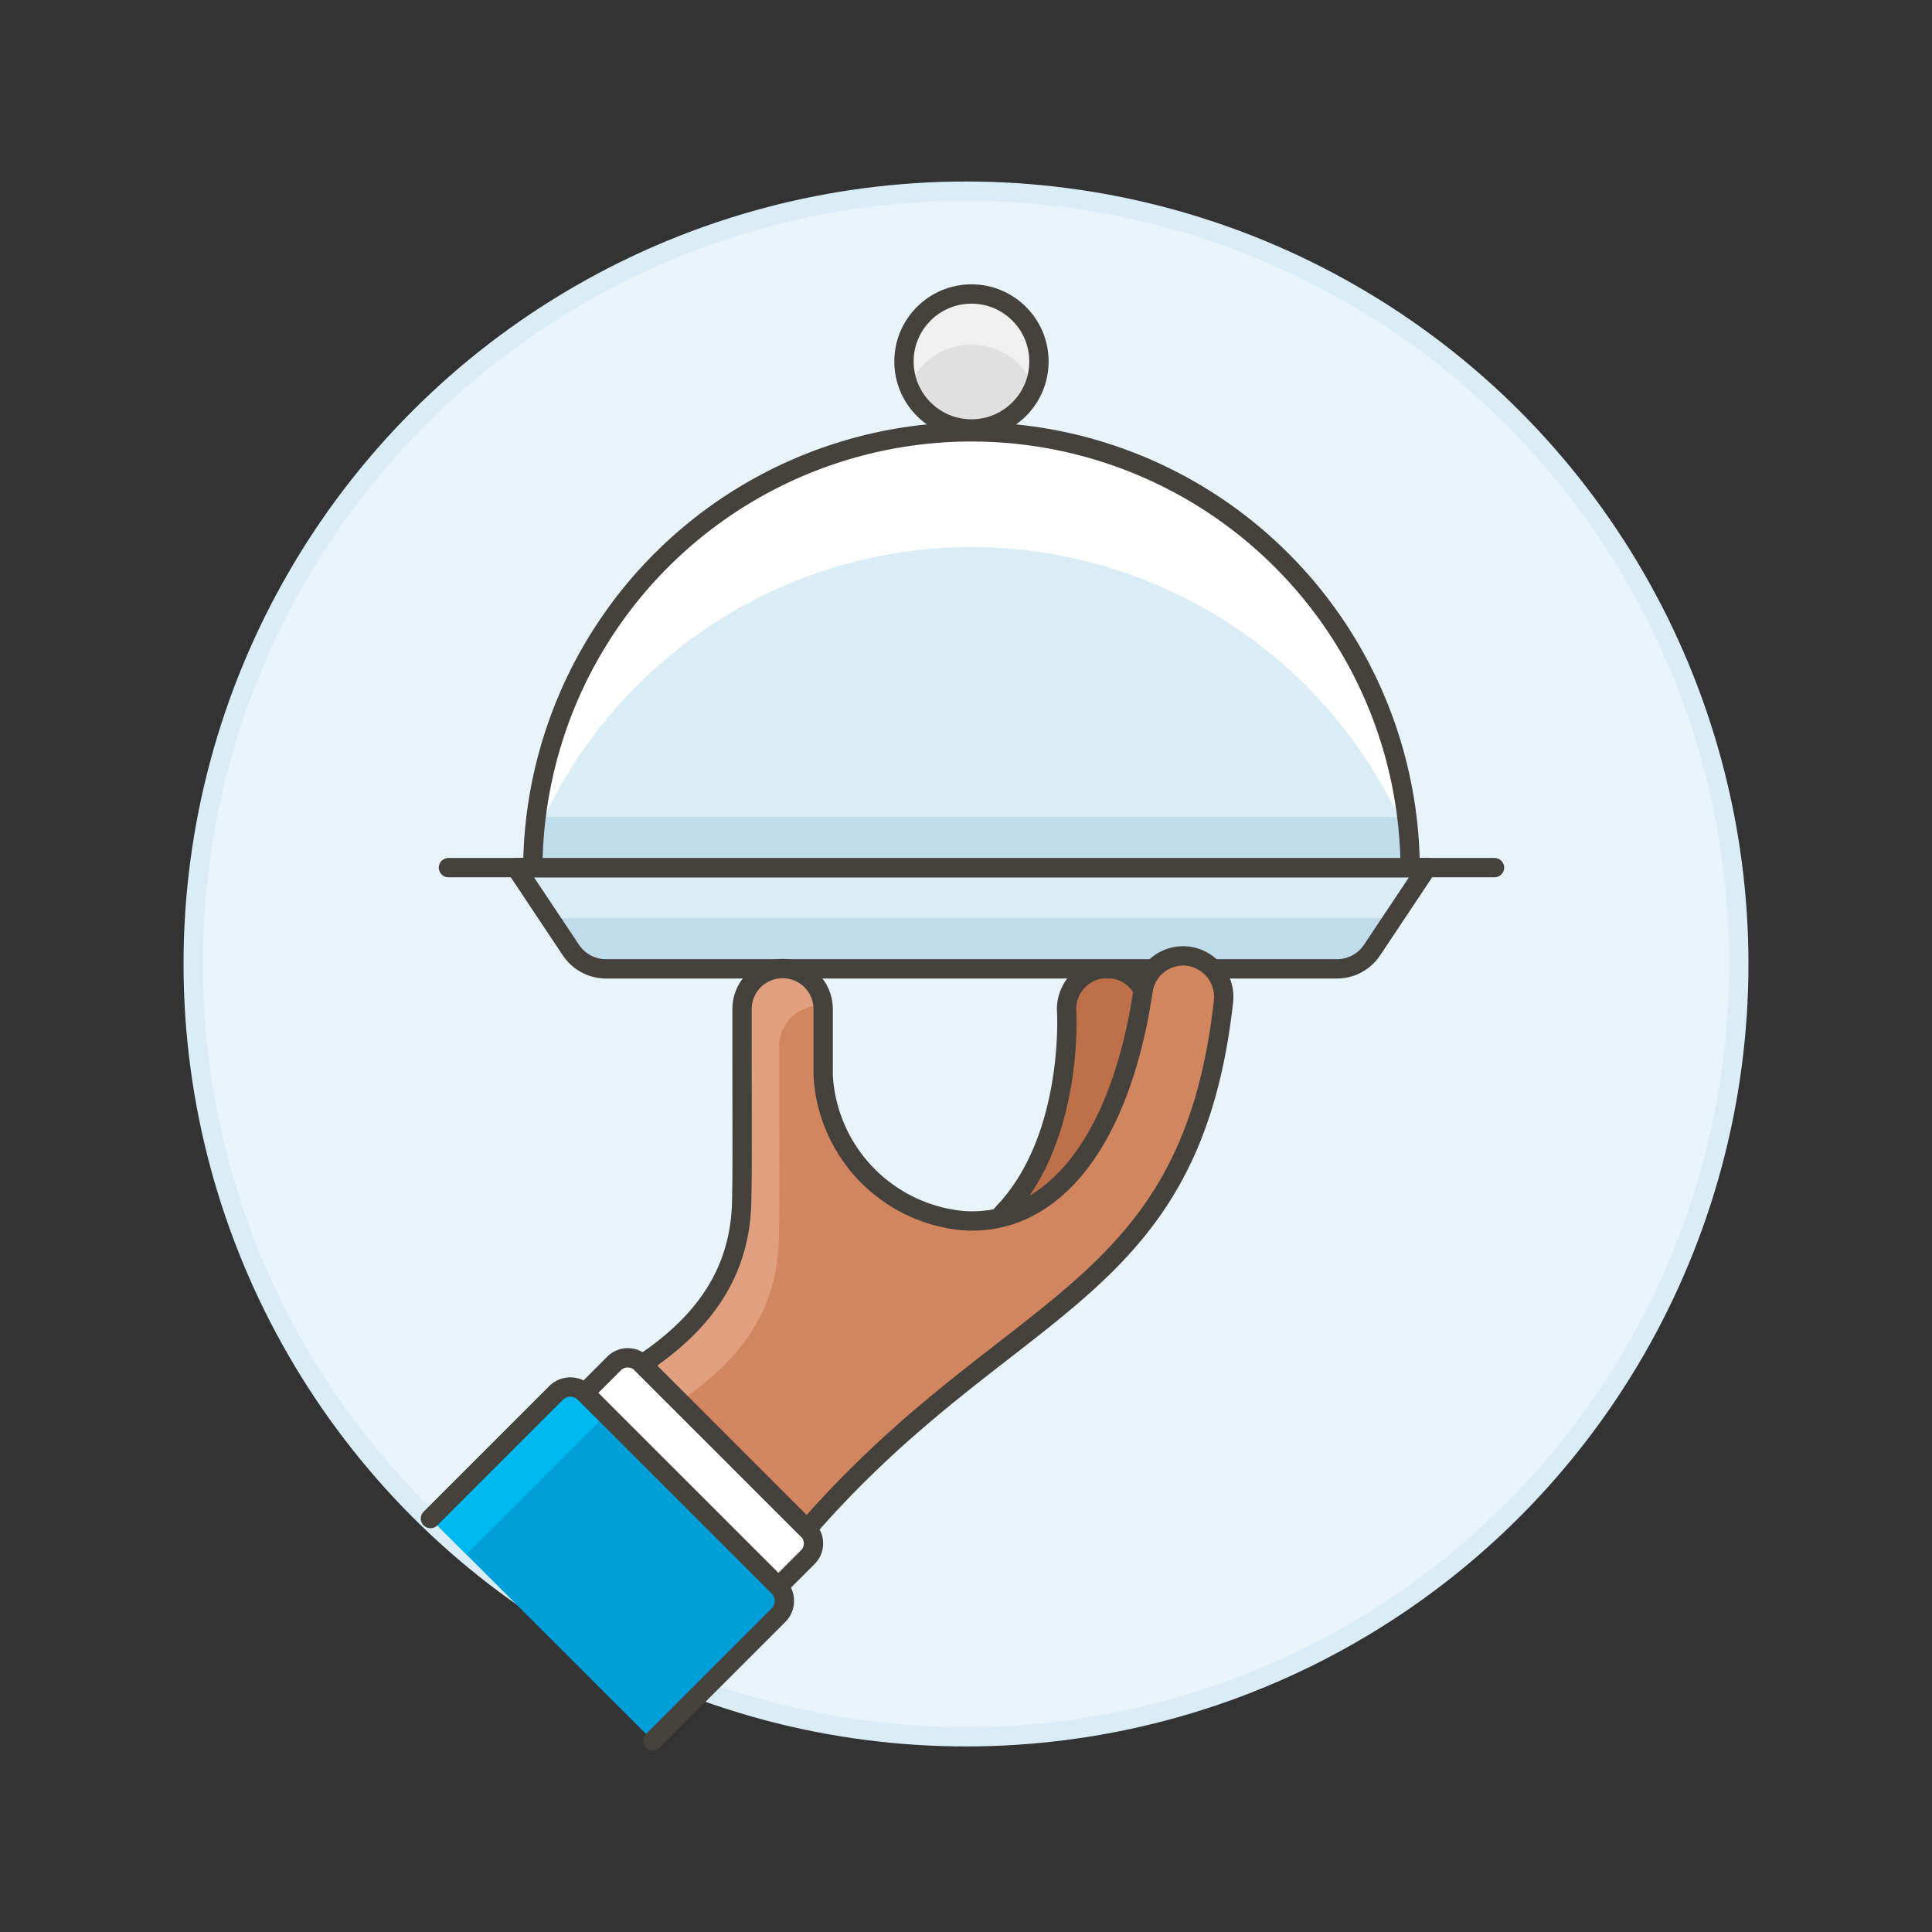 <svg xmlns="http://www.w3.org/2000/svg" viewBox="0 0 100 100"><rect x="0" y="0" width="100" height="100" fill="#333333" stroke="none"/><g class="nc-icon-wrapper"><defs/><circle class="a" cx="50" cy="49.895" r="40" fill="#e8f4fa" stroke="#daedf7" stroke-miterlimit="10"/><path class="b" d="M53.5 66.271a2.1 2.1 0 0 1-1.528-3.541c3.6-3.816 3.244-10.288 3.239-10.353a2.1 2.1 0 1 1 4.19-.3c.024.337.534 8.329-4.373 13.534a2.1 2.1 0 0 1-1.528.66z" fill="#bd704a" stroke="#45413c" stroke-linecap="round" stroke-linejoin="round"/><path class="c" d="M73.862 44.908H26.705l2.845 4.268a2.183 2.183 0 0 0 1.816.972H69.2a2.185 2.185 0 0 0 1.817-.972z" style="" fill="#daedf7"/><path class="d" d="M28.452 47.528l1.1 1.647a2.182 2.182 0 0 0 1.817.973H69.2a2.185 2.185 0 0 0 1.817-.972l1.1-1.648z" style="" fill="#c0dceb"/><path class="e" d="M73.862 44.908H26.705l2.845 4.268a2.183 2.183 0 0 0 1.816.972H69.2a2.185 2.185 0 0 0 1.817-.972z" stroke="#45413c" stroke-linecap="round" stroke-linejoin="round" fill="none"/><path class="e" d="M23.212 44.908h54.143" stroke="#45413c" stroke-linecap="round" stroke-linejoin="round" fill="none"/><path class="c" d="M27.578 44.908a22.706 22.706 0 0 1 45.411 0z" style="" fill="#daedf7"/><path class="d" d="M27.741 42.288a22.891 22.891 0 0 0-.163 2.62h45.411a22.891 22.891 0 0 0-.163-2.62z" style="" fill="#c0dceb"/><path class="f" d="M50.283 22.2a22.706 22.706 0 0 0-22.664 21.337 24.481 24.481 0 0 1 45.325 0A22.705 22.705 0 0 0 50.283 22.2z" style="" fill="#fff"/><path class="e" d="M27.578 44.908a22.706 22.706 0 0 1 45.411 0z" stroke="#45413c" stroke-linecap="round" stroke-linejoin="round" fill="none"/><circle class="g" cx="50.283" cy="18.71" r="3.493" style="" fill="#e0e0e0"/><path class="h" d="M50.283 17.837a3.489 3.489 0 0 1 3.234 2.183 3.493 3.493 0 1 0-6.468 0 3.49 3.49 0 0 1 3.234-2.183z" style="" fill="#f0f0f0"/><circle class="e" cx="50.283" cy="18.71" r="3.493" stroke="#45413c" stroke-linecap="round" stroke-linejoin="round" fill="none"/><path class="i" d="M22.28 78.6l6.5-6.5a1.05 1.05 0 0 1 1.485 0l10.027 10.017a1.05 1.05 0 0 1 0 1.485l-6.5 6.5" style="" fill="#009fd9"/><path class="j" d="M24.137 80.453l7.245-7.246-1.114-1.113a1.05 1.05 0 0 0-1.485 0l-6.5 6.5" style="" fill="#00b8f0"/><path class="e" d="M22.28 78.6l6.5-6.5a1.05 1.05 0 0 1 1.485 0l10.027 10.017a1.05 1.05 0 0 1 0 1.485l-6.5 6.5" stroke="#45413c" stroke-linecap="round" stroke-linejoin="round" fill="none"/><path class="k" d="M40.292 82.117l1.52-1.52a1 1 0 0 0 0-1.415L33.2 70.573a1 1 0 0 0-1.414 0l-1.521 1.521z" stroke="#45413c" stroke-linecap="round" stroke-linejoin="round" fill="#fff"/><path class="l" d="M61.556 49.5a2.1 2.1 0 0 0-2.388 1.764C58 59.072 54.5 63.522 49.821 63.178a7.988 7.988 0 0 1-7.214-7.509v-3.436a2.1 2.1 0 0 0-4.2 0c0 7.661.02 7.66-.016 9.9-.061 3.786-2.031 6.407-5.153 8.476l8.538 8.538c10.454-12 19.828-11.906 21.545-27.264a2.128 2.128 0 0 0-1.765-2.383z" style="" fill="#d18660"/><path class="m" d="M35.163 72.534c3.122-2.069 5.092-4.69 5.153-8.476.035-2.24.016-2.239.016-9.9a2.1 2.1 0 0 1 2.1-2.1c.055 0 .106.011.159.016a2.095 2.095 0 0 0-4.184.158c0 7.662.02 7.661-.016 9.9-.061 3.786-2.031 6.407-5.153 8.476z" style="" fill="#e09f7e"/><path class="e" d="M61.556 49.5a2.1 2.1 0 0 0-2.388 1.764C58 59.072 54.5 63.522 49.821 63.178a7.988 7.988 0 0 1-7.214-7.509v-3.436a2.1 2.1 0 0 0-4.2 0c0 7.661.02 7.66-.016 9.9-.061 3.786-2.031 6.407-5.153 8.476l8.538 8.538c10.454-12 19.828-11.906 21.545-27.264a2.128 2.128 0 0 0-1.765-2.383z" stroke="#45413c" stroke-linecap="round" stroke-linejoin="round" fill="none"/></g></svg>